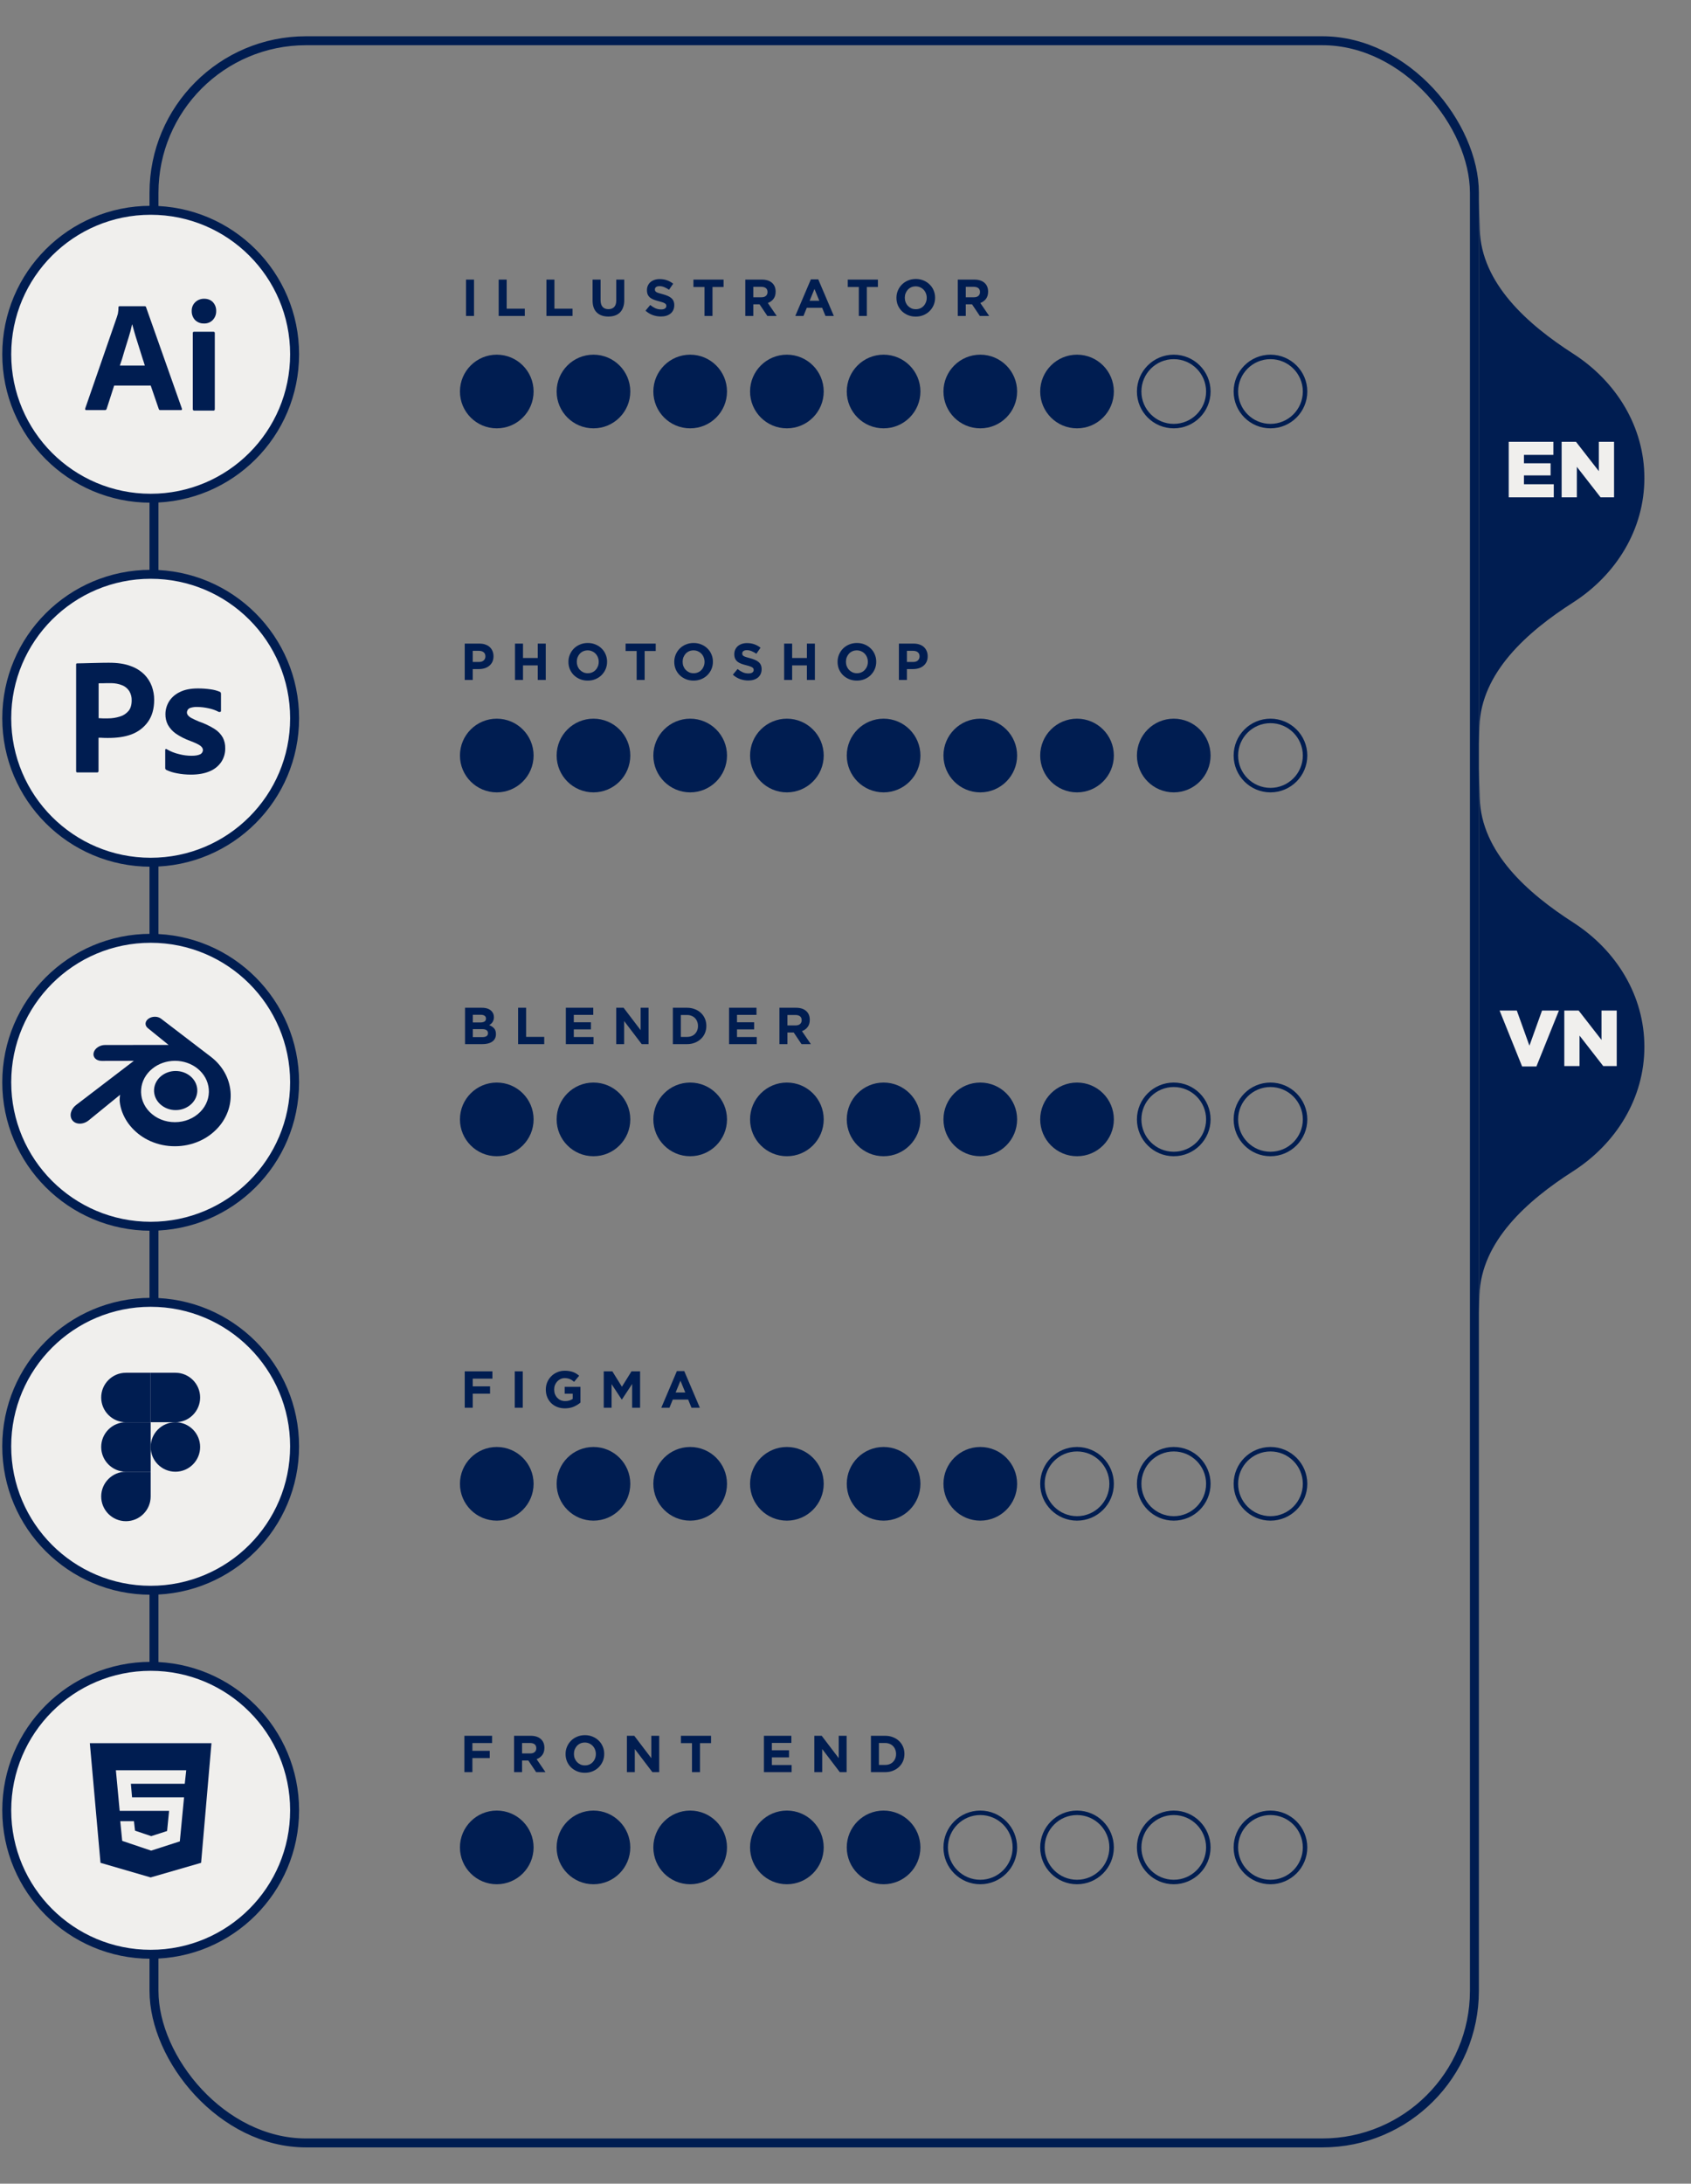 <svg xmlns="http://www.w3.org/2000/svg" fill="none" viewBox="0 0 378 488" height="488" width="378">
<rect x="0" y="0" width="378" height="488" fill="#808080" stroke="none"/>
<path fill="#001D51" d="M330.776 51.259C331.125 63.355 341.484 72.502 351.663 79.045C361.299 85.239 367.579 95.378 367.579 106.835C367.579 118.314 361.274 128.471 351.606 134.661C341.438 141.17 331.096 150.273 330.71 162.339L330.586 166.218V44.642L330.776 51.259Z"></path>
<path fill="#001D51" d="M330.776 178.365C331.125 190.461 341.484 199.608 351.663 206.151C361.299 212.345 367.579 222.483 367.579 233.94C367.579 245.42 361.274 255.576 351.606 261.766C341.438 268.276 331.096 277.378 330.71 289.444L330.586 293.324V171.748L330.776 178.365Z"></path>
<rect stroke-width="2" stroke="#001D51" rx="34" height="469.792" width="295.164" y="9.104" x="34.421"></rect>
<path fill="#F0EFED" d="M337.255 111.14V98.729H347.237V101.655H340.659V103.534H346.616V106.247H340.659V108.215H347.326V111.14H337.255ZM349.081 111.14V98.729H352.29L357.396 105.289V98.729H360.8V111.14H357.786L352.485 104.332V111.14H349.081Z"></path>
<path fill="#F0EFED" d="M340.251 238.334L335.215 225.835H339.063L341.882 233.689L344.701 225.835H348.477L343.442 238.334H340.251ZM349.679 238.246V225.835H352.888L357.994 232.395V225.835H361.398V238.246H358.384L353.083 231.437V238.246H349.679Z"></path>
<circle stroke-width="2" stroke="#001D51" fill="#F0EFED" r="32.174" cy="160.518" cx="33.682"></circle>
<path fill="#001D51" d="M24.401 148.109C23.709 148.109 23.017 148.109 22.301 148.133C21.585 148.156 20.916 148.156 20.293 148.179C19.669 148.202 19.092 148.202 18.538 148.225C18.007 148.248 17.638 148.248 17.246 148.248C17.084 148.248 17.015 148.341 17.015 148.503V172.322C17.015 172.531 17.107 172.624 17.292 172.624H21.77C21.931 172.6 22.047 172.461 22.024 172.299V164.869C22.462 164.869 22.785 164.869 23.017 164.892C23.247 164.915 23.616 164.915 24.17 164.915C26.064 164.915 27.795 164.707 29.364 164.128C30.865 163.572 32.157 162.6 33.081 161.304C34.004 160.008 34.465 158.364 34.465 156.373C34.465 155.332 34.281 154.336 33.935 153.364C33.568 152.374 32.993 151.474 32.249 150.725C31.372 149.87 30.315 149.222 29.156 148.827C27.863 148.341 26.294 148.109 24.401 148.109ZM24.917 152.669C25.739 152.684 26.54 152.829 27.287 153.132C27.956 153.387 28.51 153.85 28.903 154.452C29.271 155.074 29.455 155.789 29.434 156.513C29.434 157.531 29.203 158.318 28.718 158.897C28.21 159.475 27.564 159.915 26.825 160.124C25.971 160.401 25.071 160.54 24.17 160.54H22.947C22.67 160.54 22.37 160.517 22.047 160.494V152.716C22.209 152.693 22.532 152.67 22.994 152.693C23.432 152.67 23.963 152.67 24.563 152.67C24.681 152.667 24.799 152.667 24.917 152.669ZM44.276 153.851C42.637 153.851 41.275 154.105 40.19 154.661C39.198 155.124 38.343 155.864 37.767 156.79C37.259 157.647 36.981 158.595 36.981 159.591C36.962 160.41 37.144 161.221 37.512 161.952C37.944 162.731 38.544 163.403 39.267 163.92C40.282 164.616 41.384 165.176 42.545 165.586C43.675 166.026 44.437 166.373 44.807 166.674C45.176 166.975 45.361 167.276 45.361 167.6C45.361 168.017 45.107 168.411 44.738 168.572C44.322 168.781 43.699 168.897 42.822 168.897C41.898 168.897 40.975 168.781 40.098 168.549C39.09 168.324 38.124 167.941 37.235 167.415C37.166 167.369 37.097 167.346 37.028 167.392C36.958 167.438 36.935 167.531 36.935 167.6V171.628C36.913 171.813 37.028 171.975 37.19 172.068C37.938 172.418 38.73 172.668 39.544 172.809C40.583 173.017 41.621 173.109 42.683 173.109C44.345 173.109 45.73 172.855 46.861 172.369C47.9 171.952 48.8 171.235 49.446 170.309C50.051 169.398 50.365 168.324 50.346 167.23C50.369 166.404 50.187 165.584 49.816 164.846C49.377 164.059 48.754 163.411 47.992 162.924C46.877 162.223 45.684 161.655 44.437 161.234C43.88 161.003 43.334 160.748 42.798 160.47C42.498 160.309 42.221 160.1 42.014 159.845C41.875 159.66 41.783 159.452 41.783 159.244C41.783 159.036 41.852 158.804 41.967 158.619C42.129 158.388 42.383 158.225 42.683 158.156C43.122 158.04 43.606 157.97 44.068 157.993C44.945 157.993 45.799 158.109 46.653 158.295C47.438 158.457 48.177 158.711 48.869 159.082C48.961 159.128 49.077 159.128 49.285 159.082C49.321 159.055 49.35 159.02 49.37 158.98C49.39 158.94 49.401 158.895 49.4 158.85V155.077C49.4 154.984 49.377 154.892 49.354 154.799C49.308 154.707 49.215 154.614 49.123 154.591C48.487 154.33 47.819 154.151 47.138 154.059C46.19 153.92 45.234 153.851 44.276 153.851Z"></path>
<circle fill="#001D51" r="8.232" cy="168.842" cx="175.897"></circle>
<circle fill="#001D51" r="8.232" cy="168.842" cx="111.046"></circle>
<circle fill="#001D51" r="8.232" cy="168.842" cx="219.13"></circle>
<circle fill="#001D51" r="8.232" cy="168.842" cx="154.279"></circle>
<circle fill="#001D51" r="8.232" cy="168.842" cx="262.375"></circle>
<circle fill="#001D51" r="8.232" cy="168.842" cx="197.515"></circle>
<circle fill="#001D51" r="8.232" cy="168.842" cx="132.661"></circle>
<circle fill="#001D51" r="8.232" cy="168.842" cx="240.754"></circle>
<circle stroke="#001D51" r="7.732" cy="168.842" cx="283.997"></circle>
<path fill="#001D51" d="M103.883 143.833H107.203C107.691 143.833 108.124 143.903 108.504 144.042C108.891 144.174 109.216 144.364 109.479 144.611C109.75 144.859 109.955 145.157 110.094 145.505C110.241 145.846 110.315 146.225 110.315 146.643V146.666C110.315 147.139 110.23 147.553 110.06 147.909C109.889 148.265 109.653 148.563 109.351 148.803C109.057 149.043 108.709 149.225 108.306 149.349C107.912 149.465 107.486 149.523 107.029 149.523H105.671V151.961H103.883V143.833ZM107.087 147.932C107.536 147.932 107.884 147.816 108.132 147.584C108.38 147.344 108.504 147.05 108.504 146.701V146.678C108.504 146.276 108.372 145.97 108.109 145.761C107.854 145.552 107.501 145.447 107.052 145.447H105.671V147.932H107.087ZM115.122 143.833H116.91V147.05H120.207V143.833H121.995V151.961H120.207V148.698H116.91V151.961H115.122V143.833ZM131.374 152.1C130.747 152.1 130.17 151.992 129.644 151.775C129.118 151.551 128.661 151.253 128.274 150.881C127.895 150.502 127.597 150.061 127.38 149.557C127.171 149.047 127.066 148.501 127.066 147.92V147.897C127.066 147.317 127.175 146.775 127.391 146.272C127.608 145.761 127.906 145.316 128.285 144.936C128.673 144.549 129.129 144.247 129.656 144.031C130.19 143.806 130.77 143.694 131.397 143.694C132.024 143.694 132.601 143.806 133.127 144.031C133.654 144.247 134.106 144.545 134.486 144.925C134.873 145.296 135.171 145.738 135.38 146.248C135.596 146.752 135.705 147.293 135.705 147.874V147.897C135.705 148.478 135.596 149.023 135.38 149.534C135.163 150.037 134.861 150.482 134.474 150.87C134.095 151.249 133.638 151.551 133.104 151.775C132.578 151.992 132.001 152.1 131.374 152.1ZM131.397 150.452C131.753 150.452 132.082 150.386 132.384 150.254C132.686 150.123 132.941 149.941 133.15 149.708C133.367 149.476 133.534 149.209 133.65 148.907C133.774 148.598 133.835 148.269 133.835 147.92V147.897C133.835 147.549 133.774 147.22 133.65 146.91C133.534 146.601 133.363 146.33 133.139 146.097C132.922 145.865 132.663 145.683 132.361 145.552C132.059 145.412 131.73 145.343 131.374 145.343C131.01 145.343 130.677 145.409 130.375 145.54C130.081 145.672 129.826 145.854 129.609 146.086C129.4 146.318 129.234 146.589 129.11 146.899C128.994 147.2 128.936 147.526 128.936 147.874V147.897C128.936 148.245 128.994 148.574 129.11 148.884C129.234 149.194 129.404 149.465 129.621 149.697C129.845 149.929 130.105 150.115 130.399 150.254C130.701 150.386 131.033 150.452 131.397 150.452ZM142.315 145.482H139.842V143.833H146.576V145.482H144.103V151.961H142.315V145.482ZM155.031 152.1C154.404 152.1 153.827 151.992 153.301 151.775C152.775 151.551 152.318 151.253 151.931 150.881C151.552 150.502 151.254 150.061 151.037 149.557C150.828 149.047 150.723 148.501 150.723 147.92V147.897C150.723 147.317 150.832 146.775 151.049 146.272C151.265 145.761 151.563 145.316 151.943 144.936C152.33 144.549 152.786 144.247 153.313 144.031C153.847 143.806 154.427 143.694 155.054 143.694C155.681 143.694 156.258 143.806 156.784 144.031C157.311 144.247 157.763 144.545 158.143 144.925C158.53 145.296 158.828 145.738 159.037 146.248C159.253 146.752 159.362 147.293 159.362 147.874V147.897C159.362 148.478 159.253 149.023 159.037 149.534C158.82 150.037 158.518 150.482 158.131 150.87C157.752 151.249 157.295 151.551 156.761 151.775C156.235 151.992 155.658 152.1 155.031 152.1ZM155.054 150.452C155.41 150.452 155.739 150.386 156.041 150.254C156.343 150.123 156.598 149.941 156.807 149.708C157.024 149.476 157.191 149.209 157.307 148.907C157.431 148.598 157.493 148.269 157.493 147.92V147.897C157.493 147.549 157.431 147.22 157.307 146.91C157.191 146.601 157.02 146.33 156.796 146.097C156.579 145.865 156.32 145.683 156.018 145.552C155.716 145.412 155.387 145.343 155.031 145.343C154.667 145.343 154.334 145.409 154.032 145.54C153.738 145.672 153.483 145.854 153.266 146.086C153.057 146.318 152.891 146.589 152.767 146.899C152.651 147.2 152.593 147.526 152.593 147.874V147.897C152.593 148.245 152.651 148.574 152.767 148.884C152.891 149.194 153.061 149.465 153.278 149.697C153.502 149.929 153.762 150.115 154.056 150.254C154.358 150.386 154.69 150.452 155.054 150.452ZM167.266 152.077C166.646 152.077 166.039 151.973 165.443 151.764C164.847 151.547 164.305 151.218 163.817 150.777L164.874 149.511C165.245 149.813 165.625 150.053 166.012 150.231C166.406 150.409 166.836 150.498 167.301 150.498C167.672 150.498 167.958 150.432 168.16 150.301C168.369 150.161 168.473 149.972 168.473 149.732V149.708C168.473 149.592 168.45 149.492 168.404 149.407C168.365 149.314 168.284 149.229 168.16 149.151C168.044 149.074 167.877 148.996 167.66 148.919C167.451 148.841 167.177 148.76 166.836 148.675C166.426 148.574 166.054 148.462 165.721 148.338C165.389 148.215 165.106 148.064 164.874 147.886C164.642 147.7 164.46 147.471 164.328 147.2C164.204 146.93 164.142 146.593 164.142 146.19V146.167C164.142 145.796 164.212 145.463 164.351 145.169C164.491 144.867 164.684 144.607 164.932 144.391C165.187 144.174 165.489 144.008 165.838 143.891C166.186 143.775 166.569 143.717 166.987 143.717C167.583 143.717 168.129 143.806 168.624 143.984C169.127 144.162 169.588 144.418 170.006 144.751L169.077 146.097C168.713 145.85 168.357 145.656 168.009 145.517C167.66 145.37 167.312 145.296 166.964 145.296C166.615 145.296 166.352 145.366 166.174 145.505C166.004 145.637 165.919 145.803 165.919 146.005V146.028C165.919 146.159 165.942 146.276 165.988 146.376C166.043 146.469 166.136 146.554 166.267 146.632C166.399 146.709 166.577 146.783 166.801 146.852C167.033 146.922 167.324 147.003 167.672 147.096C168.082 147.204 168.446 147.328 168.763 147.468C169.089 147.599 169.359 147.762 169.576 147.955C169.801 148.141 169.967 148.362 170.075 148.617C170.192 148.872 170.25 149.178 170.25 149.534V149.557C170.25 149.96 170.176 150.32 170.029 150.637C169.882 150.947 169.677 151.21 169.414 151.427C169.15 151.636 168.837 151.798 168.473 151.914C168.109 152.023 167.707 152.077 167.266 152.077ZM175.285 143.833H177.073V147.05H180.37V143.833H182.158V151.961H180.37V148.698H177.073V151.961H175.285V143.833ZM191.537 152.1C190.91 152.1 190.333 151.992 189.807 151.775C189.281 151.551 188.824 151.253 188.437 150.881C188.058 150.502 187.76 150.061 187.543 149.557C187.334 149.047 187.229 148.501 187.229 147.92V147.897C187.229 147.317 187.338 146.775 187.555 146.272C187.771 145.761 188.069 145.316 188.449 144.936C188.836 144.549 189.292 144.247 189.819 144.031C190.353 143.806 190.933 143.694 191.56 143.694C192.187 143.694 192.764 143.806 193.29 144.031C193.817 144.247 194.27 144.545 194.649 144.925C195.036 145.296 195.334 145.738 195.543 146.248C195.76 146.752 195.868 147.293 195.868 147.874V147.897C195.868 148.478 195.76 149.023 195.543 149.534C195.326 150.037 195.024 150.482 194.637 150.87C194.258 151.249 193.801 151.551 193.267 151.775C192.741 151.992 192.164 152.1 191.537 152.1ZM191.56 150.452C191.916 150.452 192.245 150.386 192.547 150.254C192.849 150.123 193.105 149.941 193.314 149.708C193.53 149.476 193.697 149.209 193.813 148.907C193.937 148.598 193.999 148.269 193.999 147.92V147.897C193.999 147.549 193.937 147.22 193.813 146.91C193.697 146.601 193.526 146.33 193.302 146.097C193.085 145.865 192.826 145.683 192.524 145.552C192.222 145.412 191.893 145.343 191.537 145.343C191.173 145.343 190.84 145.409 190.539 145.54C190.244 145.672 189.989 145.854 189.772 146.086C189.563 146.318 189.397 146.589 189.273 146.899C189.157 147.2 189.099 147.526 189.099 147.874V147.897C189.099 148.245 189.157 148.574 189.273 148.884C189.397 149.194 189.567 149.465 189.784 149.697C190.008 149.929 190.268 150.115 190.562 150.254C190.864 150.386 191.197 150.452 191.56 150.452ZM200.937 143.833H204.258C204.746 143.833 205.179 143.903 205.558 144.042C205.945 144.174 206.271 144.364 206.534 144.611C206.805 144.859 207.01 145.157 207.149 145.505C207.296 145.846 207.37 146.225 207.37 146.643V146.666C207.37 147.139 207.285 147.553 207.114 147.909C206.944 148.265 206.708 148.563 206.406 148.803C206.112 149.043 205.764 149.225 205.361 149.349C204.966 149.465 204.541 149.523 204.084 149.523H202.725V151.961H200.937V143.833ZM204.142 147.932C204.591 147.932 204.939 147.816 205.187 147.584C205.435 147.344 205.558 147.05 205.558 146.701V146.678C205.558 146.276 205.427 145.97 205.164 145.761C204.908 145.552 204.556 145.447 204.107 145.447H202.725V147.932H204.142Z"></path>
<circle stroke-width="2" stroke="#001D51" fill="#F0EFED" r="32.174" cy="241.865" cx="33.682"></circle>
<path fill="#001D51" d="M34.438 243.492C34.507 242.305 35.091 241.257 35.974 240.515C36.9 239.749 38.068 239.333 39.271 239.342C40.538 239.342 41.703 239.787 42.567 240.515C43.45 241.257 44.033 242.305 44.1 243.491C44.167 244.712 43.675 245.845 42.81 246.687C41.858 247.592 40.588 248.092 39.271 248.079C37.953 248.092 36.683 247.593 35.729 246.687C34.864 245.845 34.371 244.712 34.438 243.492ZM26.746 245.893C26.755 246.359 26.904 247.261 27.127 247.968C27.61 249.488 28.421 250.885 29.502 252.06C30.662 253.33 32.078 254.342 33.657 255.031C35.376 255.785 37.235 256.17 39.113 256.159C40.991 256.163 42.849 255.772 44.565 255.013C46.143 254.318 47.557 253.302 48.717 252.029C49.797 250.85 50.606 249.451 51.09 247.929C51.555 246.455 51.683 244.896 51.463 243.366C51.254 241.901 50.737 240.495 49.948 239.241C49.217 238.074 48.282 237.047 47.187 236.208H47.19L36.012 227.662L35.983 227.64C35.249 227.079 34.016 227.082 33.21 227.643C32.394 228.21 32.302 229.15 33.026 229.743L33.025 229.745L37.685 233.52L23.478 233.535H23.459C22.284 233.536 21.155 234.304 20.932 235.274C20.702 236.262 21.498 237.081 22.721 237.085V237.088L29.921 237.074L17.071 246.896L17.02 246.933C15.808 247.856 15.417 249.394 16.181 250.367C16.956 251.357 18.603 251.358 19.829 250.373L26.841 244.659C26.841 244.659 26.737 245.431 26.746 245.893ZM44.769 248.477C43.323 249.944 41.302 250.775 39.112 250.778C36.92 250.784 34.897 249.958 33.451 248.495C32.769 247.812 32.242 246.991 31.907 246.087C31.6 245.237 31.479 244.331 31.551 243.43C31.624 242.529 31.888 241.654 32.327 240.863C32.764 240.082 33.347 239.391 34.046 238.828C35.45 237.688 37.238 237.072 39.109 237.069C40.981 237.066 42.769 237.678 44.174 238.813C44.89 239.394 45.471 240.081 45.892 240.843C46.327 241.623 46.592 242.486 46.67 243.375C46.749 244.286 46.627 245.204 46.314 246.063C45.979 246.969 45.451 247.792 44.769 248.477Z"></path>
<circle fill="#001D51" r="8.232" cy="250.159" cx="175.897"></circle>
<circle fill="#001D51" r="8.232" cy="250.159" cx="111.046"></circle>
<circle fill="#001D51" r="8.232" cy="250.159" cx="219.13"></circle>
<circle fill="#001D51" r="8.232" cy="250.159" cx="154.279"></circle>
<circle stroke="#001D51" r="7.732" cy="250.159" cx="262.375"></circle>
<circle fill="#001D51" r="8.232" cy="250.159" cx="197.515"></circle>
<circle fill="#001D51" r="8.232" cy="250.159" cx="132.661"></circle>
<circle fill="#001D51" r="8.232" cy="250.159" cx="240.754"></circle>
<circle stroke="#001D51" r="7.732" cy="250.159" cx="283.997"></circle>
<path fill="#001D51" d="M103.953 225.212H107.726C108.663 225.212 109.371 225.452 109.851 225.932C110.223 226.304 110.408 226.764 110.408 227.314V227.337C110.408 227.569 110.377 227.774 110.315 227.952C110.261 228.13 110.184 228.293 110.083 228.44C109.99 228.579 109.878 228.703 109.747 228.812C109.623 228.92 109.487 229.013 109.34 229.09C109.812 229.268 110.184 229.512 110.455 229.822C110.726 230.124 110.861 230.546 110.861 231.087V231.111C110.861 231.482 110.788 231.807 110.641 232.086C110.501 232.365 110.296 232.597 110.025 232.783C109.762 232.968 109.441 233.108 109.061 233.201C108.69 233.293 108.276 233.34 107.819 233.34H103.953V225.212ZM108.632 227.616C108.632 227.345 108.531 227.14 108.33 227C108.129 226.853 107.838 226.78 107.459 226.78H105.694V228.498H107.343C107.738 228.498 108.051 228.432 108.284 228.301C108.516 228.161 108.632 227.941 108.632 227.639V227.616ZM109.085 230.867C109.085 230.596 108.98 230.383 108.771 230.228C108.562 230.066 108.226 229.984 107.761 229.984H105.694V231.772H107.819C108.214 231.772 108.524 231.703 108.748 231.563C108.972 231.416 109.085 231.192 109.085 230.89V230.867ZM115.815 225.212H117.603V231.714H121.656V233.34H115.815V225.212ZM126.487 225.212H132.618V226.803H128.264V228.452H132.095V230.042H128.264V231.749H132.676V233.34H126.487V225.212ZM137.749 225.212H139.398L143.206 230.217V225.212H144.971V233.34H143.45L139.514 228.173V233.34H137.749V225.212ZM150.405 225.212H153.575C154.21 225.212 154.79 225.317 155.316 225.526C155.851 225.727 156.307 226.01 156.687 226.373C157.074 226.737 157.372 227.167 157.581 227.662C157.79 228.15 157.894 228.68 157.894 229.253V229.276C157.894 229.849 157.79 230.383 157.581 230.878C157.372 231.374 157.074 231.803 156.687 232.167C156.307 232.531 155.851 232.817 155.316 233.026C154.79 233.235 154.21 233.34 153.575 233.34H150.405V225.212ZM152.193 226.826V231.726H153.575C153.939 231.726 154.272 231.668 154.573 231.552C154.875 231.436 155.131 231.269 155.34 231.053C155.556 230.836 155.723 230.58 155.839 230.286C155.963 229.992 156.025 229.663 156.025 229.299V229.276C156.025 228.92 155.963 228.591 155.839 228.289C155.723 227.987 155.556 227.728 155.34 227.511C155.131 227.294 154.875 227.128 154.573 227.012C154.272 226.888 153.939 226.826 153.575 226.826H152.193ZM162.971 225.212H169.101V226.803H164.747V228.452H168.579V230.042H164.747V231.749H169.159V233.34H162.971V225.212ZM174.232 225.212H177.948C178.977 225.212 179.767 225.487 180.316 226.037C180.781 226.501 181.013 227.12 181.013 227.894V227.918C181.013 228.576 180.85 229.114 180.525 229.531C180.208 229.942 179.79 230.244 179.271 230.437L181.257 233.34H179.167L177.425 230.739H176.02V233.34H174.232V225.212ZM177.832 229.16C178.273 229.16 178.61 229.055 178.842 228.846C179.082 228.637 179.202 228.359 179.202 228.01V227.987C179.202 227.6 179.078 227.31 178.83 227.116C178.582 226.923 178.238 226.826 177.797 226.826H176.02V229.16H177.832Z"></path>
<circle stroke-width="2" stroke="#001D51" fill="#F0EFED" r="32.174" cy="323.213" cx="33.678"></circle>
<path fill="#001D51" d="M28.15 339.955C31.202 339.955 33.679 337.478 33.679 334.426V328.896H28.15C25.098 328.896 22.621 331.374 22.621 334.426C22.621 337.478 25.098 339.955 28.15 339.955Z"></path>
<path fill="#001D51" d="M22.621 323.367C22.621 320.315 25.098 317.838 28.15 317.838H33.679V328.896H28.15C25.098 328.896 22.621 326.419 22.621 323.367Z"></path>
<path fill="#001D51" d="M22.621 312.308C22.621 309.256 25.098 306.779 28.15 306.779H33.679V317.837H28.15C25.098 317.837 22.621 315.36 22.621 312.308Z"></path>
<path fill="#001D51" d="M33.68 306.779H39.209C42.26 306.779 44.737 309.256 44.737 312.308C44.737 315.36 42.26 317.837 39.209 317.837H33.68V306.779Z"></path>
<path fill="#001D51" d="M44.737 323.367C44.737 326.419 42.26 328.896 39.209 328.896C36.157 328.896 33.68 326.419 33.68 323.367C33.68 320.315 36.157 317.838 39.209 317.838C42.26 317.838 44.737 320.315 44.737 323.367Z"></path>
<circle fill="#001D51" r="8.232" cy="331.599" cx="175.897"></circle>
<circle fill="#001D51" r="8.232" cy="331.599" cx="111.046"></circle>
<circle fill="#001D51" r="8.232" cy="331.599" cx="219.13"></circle>
<circle fill="#001D51" r="8.232" cy="331.599" cx="154.279"></circle>
<circle stroke="#001D51" r="7.732" cy="331.599" cx="262.375"></circle>
<circle fill="#001D51" r="8.232" cy="331.599" cx="197.515"></circle>
<circle fill="#001D51" r="8.232" cy="331.599" cx="132.661"></circle>
<circle stroke="#001D51" r="7.732" cy="331.599" cx="240.754"></circle>
<circle stroke="#001D51" r="7.732" cy="331.599" cx="283.997"></circle>
<path fill="#001D51" d="M103.882 306.467H110.071V308.093H105.67V309.823H109.548V311.448H105.67V314.595H103.882V306.467ZM115.066 306.467H116.854V314.595H115.066V306.467ZM126.282 314.734C125.647 314.734 125.066 314.63 124.54 314.421C124.021 314.212 123.572 313.921 123.193 313.55C122.822 313.178 122.531 312.737 122.322 312.226C122.113 311.715 122.009 311.158 122.009 310.554V310.531C122.009 309.95 122.113 309.409 122.322 308.905C122.539 308.395 122.837 307.949 123.216 307.57C123.596 307.183 124.045 306.881 124.563 306.665C125.082 306.44 125.651 306.328 126.27 306.328C126.634 306.328 126.963 306.355 127.257 306.409C127.559 306.456 127.838 306.525 128.093 306.618C128.348 306.711 128.588 306.827 128.813 306.966C129.037 307.106 129.254 307.264 129.463 307.442L128.337 308.801C128.182 308.669 128.027 308.553 127.872 308.453C127.718 308.352 127.555 308.267 127.385 308.197C127.222 308.127 127.044 308.073 126.851 308.035C126.657 307.996 126.444 307.977 126.212 307.977C125.887 307.977 125.581 308.046 125.295 308.186C125.016 308.317 124.768 308.499 124.552 308.731C124.343 308.956 124.176 309.223 124.052 309.532C123.936 309.834 123.878 310.159 123.878 310.508V310.531C123.878 310.902 123.936 311.247 124.052 311.564C124.176 311.874 124.347 312.145 124.563 312.377C124.788 312.609 125.047 312.791 125.341 312.923C125.643 313.047 125.976 313.109 126.34 313.109C127.005 313.109 127.567 312.946 128.023 312.621V311.46H126.224V309.916H129.753V313.445C129.335 313.801 128.836 314.107 128.256 314.363C127.683 314.61 127.025 314.734 126.282 314.734ZM134.957 306.467H136.884L139.021 309.904L141.157 306.467H143.085V314.595H141.308V309.289L139.021 312.76H138.974L136.71 309.323V314.595H134.957V306.467ZM151.307 306.409H152.956L156.439 314.595H154.57L153.827 312.772H150.39L149.647 314.595H147.824L151.307 306.409ZM153.188 311.193L152.108 308.557L151.028 311.193H153.188Z"></path>
<circle stroke-width="2" stroke="#001D51" fill="#F0EFED" r="32.174" cy="79.17" cx="33.682"></circle>
<path fill="#001D51" d="M33.691 86.167H25.518L23.848 91.343C23.804 91.541 23.628 91.674 23.431 91.651H19.3C19.058 91.651 18.992 91.519 19.058 91.255L26.133 70.837C26.199 70.616 26.265 70.374 26.353 70.11C26.441 69.647 26.485 69.163 26.485 68.678C26.463 68.568 26.55 68.458 26.66 68.436H32.351C32.527 68.436 32.614 68.502 32.636 68.612L40.656 91.299C40.722 91.541 40.656 91.651 40.436 91.651H35.844C35.691 91.674 35.537 91.564 35.493 91.409L33.691 86.167ZM26.792 81.696H32.373C32.241 81.233 32.065 80.682 31.867 80.11C31.67 79.515 31.472 78.876 31.274 78.216C31.055 77.533 30.857 76.872 30.637 76.189C30.417 75.506 30.22 74.867 30.044 74.229C29.868 73.612 29.714 73.039 29.561 72.511H29.517C29.319 73.458 29.077 74.405 28.77 75.352C28.44 76.409 28.11 77.51 27.759 78.612C27.475 79.652 27.153 80.68 26.792 81.696ZM45.556 72.29C44.831 72.312 44.127 72.026 43.6 71.519C43.095 70.969 42.831 70.242 42.853 69.493C42.831 68.744 43.117 68.039 43.644 67.533C44.171 67.026 44.875 66.762 45.6 66.762C46.456 66.762 47.116 67.026 47.599 67.533C48.086 68.067 48.346 68.77 48.324 69.493C48.346 70.242 48.082 70.969 47.555 71.519C47.05 72.048 46.303 72.335 45.556 72.29ZM43.095 91.409V74.449C43.095 74.229 43.183 74.141 43.38 74.141H47.731C47.928 74.141 48.016 74.251 48.016 74.449V91.409C48.016 91.651 47.928 91.762 47.731 91.762H43.425C43.205 91.762 43.095 91.63 43.095 91.409Z"></path>
<circle fill="#001D51" r="8.232" cy="87.494" cx="175.897"></circle>
<circle fill="#001D51" r="8.232" cy="87.494" cx="111.046"></circle>
<circle fill="#001D51" r="8.232" cy="87.494" cx="219.13"></circle>
<circle fill="#001D51" r="8.232" cy="87.494" cx="154.279"></circle>
<circle stroke="#001D51" r="7.732" cy="87.494" cx="262.375"></circle>
<circle fill="#001D51" r="8.232" cy="87.494" cx="197.515"></circle>
<circle fill="#001D51" r="8.232" cy="87.494" cx="132.661"></circle>
<circle fill="#001D51" r="8.232" cy="87.494" cx="240.754"></circle>
<circle stroke="#001D51" r="7.732" cy="87.494" cx="283.997"></circle>
<path fill="#001D51" d="M104.17 62.486H105.958V70.613H104.17V62.486ZM111.472 62.486H113.26V68.988H117.312V70.613H111.472V62.486ZM122.144 62.486H123.932V68.988H127.984V70.613H122.144V62.486ZM135.98 70.741C134.888 70.741 134.029 70.439 133.402 69.835C132.775 69.232 132.462 68.33 132.462 67.13V62.486H134.25V67.084C134.25 67.749 134.405 68.252 134.714 68.593C135.024 68.926 135.453 69.092 136.003 69.092C136.553 69.092 136.982 68.93 137.292 68.605C137.601 68.279 137.756 67.792 137.756 67.142V62.486H139.544V67.072C139.544 67.691 139.459 68.229 139.289 68.686C139.126 69.143 138.89 69.526 138.581 69.835C138.271 70.137 137.896 70.366 137.454 70.52C137.013 70.668 136.522 70.741 135.98 70.741ZM147.74 70.729C147.121 70.729 146.513 70.625 145.917 70.416C145.321 70.199 144.779 69.87 144.291 69.429L145.348 68.163C145.72 68.465 146.099 68.705 146.486 68.883C146.881 69.061 147.31 69.15 147.775 69.15C148.146 69.15 148.433 69.085 148.634 68.953C148.843 68.814 148.947 68.624 148.947 68.384V68.361C148.947 68.245 148.924 68.144 148.878 68.059C148.839 67.966 148.758 67.881 148.634 67.803C148.518 67.726 148.351 67.649 148.135 67.571C147.926 67.494 147.651 67.413 147.31 67.327C146.9 67.227 146.529 67.115 146.196 66.991C145.863 66.867 145.58 66.716 145.348 66.538C145.116 66.352 144.934 66.124 144.802 65.853C144.679 65.582 144.617 65.245 144.617 64.843V64.82C144.617 64.448 144.686 64.115 144.826 63.821C144.965 63.519 145.158 63.26 145.406 63.043C145.662 62.826 145.963 62.66 146.312 62.544C146.66 62.428 147.043 62.37 147.461 62.37C148.057 62.37 148.603 62.459 149.098 62.637C149.602 62.815 150.062 63.07 150.48 63.403L149.551 64.75C149.187 64.502 148.831 64.309 148.483 64.169C148.135 64.022 147.786 63.949 147.438 63.949C147.09 63.949 146.827 64.018 146.648 64.158C146.478 64.289 146.393 64.456 146.393 64.657V64.68C146.393 64.812 146.416 64.928 146.463 65.028C146.517 65.121 146.61 65.207 146.741 65.284C146.873 65.361 147.051 65.435 147.275 65.504C147.508 65.574 147.798 65.656 148.146 65.748C148.557 65.857 148.92 65.981 149.238 66.12C149.563 66.251 149.834 66.414 150.05 66.608C150.275 66.793 150.441 67.014 150.55 67.269C150.666 67.525 150.724 67.831 150.724 68.187V68.21C150.724 68.612 150.65 68.972 150.503 69.29C150.356 69.599 150.151 69.862 149.888 70.079C149.625 70.288 149.311 70.451 148.947 70.567C148.584 70.675 148.181 70.729 147.74 70.729ZM157.481 64.134H155.008V62.486H161.743V64.134H159.269V70.613H157.481V64.134ZM166.601 62.486H170.316C171.346 62.486 172.135 62.761 172.685 63.31C173.149 63.775 173.382 64.394 173.382 65.168V65.191C173.382 65.849 173.219 66.387 172.894 66.805C172.577 67.215 172.159 67.517 171.64 67.711L173.626 70.613H171.536L169.794 68.013H168.389V70.613H166.601V62.486ZM170.2 66.433C170.642 66.433 170.978 66.329 171.21 66.12C171.45 65.911 171.57 65.632 171.57 65.284V65.261C171.57 64.874 171.447 64.583 171.199 64.39C170.951 64.196 170.607 64.1 170.166 64.1H168.389V66.433H170.2ZM181.261 62.428H182.91L186.393 70.613H184.524L183.781 68.79H180.344L179.601 70.613H177.778L181.261 62.428ZM183.142 67.211L182.063 64.576L180.983 67.211H183.142ZM191.981 64.134H189.507V62.486H196.242V64.134H193.769V70.613H191.981V64.134ZM204.696 70.753C204.069 70.753 203.493 70.644 202.966 70.427C202.44 70.203 201.983 69.905 201.596 69.534C201.217 69.154 200.919 68.713 200.702 68.21C200.493 67.699 200.389 67.153 200.389 66.573V66.549C200.389 65.969 200.497 65.427 200.714 64.924C200.931 64.413 201.229 63.968 201.608 63.589C201.995 63.202 202.452 62.9 202.978 62.683C203.512 62.459 204.093 62.346 204.72 62.346C205.346 62.346 205.923 62.459 206.45 62.683C206.976 62.9 207.429 63.198 207.808 63.577C208.195 63.949 208.493 64.39 208.702 64.901C208.919 65.404 209.027 65.946 209.027 66.526V66.549C209.027 67.13 208.919 67.676 208.702 68.187C208.485 68.69 208.183 69.135 207.796 69.522C207.417 69.901 206.96 70.203 206.426 70.427C205.9 70.644 205.323 70.753 204.696 70.753ZM204.72 69.104C205.076 69.104 205.405 69.038 205.706 68.906C206.008 68.775 206.264 68.593 206.473 68.361C206.689 68.129 206.856 67.862 206.972 67.56C207.096 67.25 207.158 66.921 207.158 66.573V66.549C207.158 66.201 207.096 65.872 206.972 65.563C206.856 65.253 206.686 64.982 206.461 64.75C206.244 64.518 205.985 64.336 205.683 64.204C205.381 64.065 205.052 63.995 204.696 63.995C204.332 63.995 204 64.061 203.698 64.192C203.404 64.324 203.148 64.506 202.931 64.738C202.722 64.97 202.556 65.241 202.432 65.551C202.316 65.853 202.258 66.178 202.258 66.526V66.549C202.258 66.898 202.316 67.227 202.432 67.536C202.556 67.846 202.726 68.117 202.943 68.349C203.168 68.581 203.427 68.767 203.721 68.906C204.023 69.038 204.356 69.104 204.72 69.104ZM214.097 62.486H217.812C218.841 62.486 219.631 62.761 220.181 63.31C220.645 63.775 220.877 64.394 220.877 65.168V65.191C220.877 65.849 220.715 66.387 220.39 66.805C220.072 67.215 219.654 67.517 219.136 67.711L221.121 70.613H219.031L217.29 68.013H215.885V70.613H214.097V62.486ZM217.696 66.433C218.137 66.433 218.474 66.329 218.706 66.12C218.946 65.911 219.066 65.632 219.066 65.284V65.261C219.066 64.874 218.942 64.583 218.694 64.39C218.447 64.196 218.102 64.1 217.661 64.1H215.885V66.433H217.696Z"></path>
<circle fill="#001D51" r="8.232" cy="412.854" cx="175.895"></circle>
<circle fill="#001D51" r="8.232" cy="412.854" cx="111.044"></circle>
<circle stroke="#001D51" r="7.732" cy="412.854" cx="219.127"></circle>
<circle fill="#001D51" r="8.232" cy="412.854" cx="154.277"></circle>
<circle stroke="#001D51" r="7.732" cy="412.854" cx="262.373"></circle>
<circle fill="#001D51" r="8.232" cy="412.854" cx="197.513"></circle>
<circle fill="#001D51" r="8.232" cy="412.854" cx="132.658"></circle>
<circle stroke="#001D51" r="7.732" cy="412.854" cx="240.752"></circle>
<circle stroke="#001D51" r="7.732" cy="412.854" cx="283.994"></circle>
<path fill="#001D51" d="M103.809 387.908H109.998V389.533H105.597V391.263H109.475V392.889H105.597V396.035H103.809V387.908ZM114.912 387.908H118.627C119.657 387.908 120.446 388.182 120.996 388.732C121.46 389.196 121.693 389.816 121.693 390.59V390.613C121.693 391.271 121.53 391.809 121.205 392.227C120.888 392.637 120.47 392.939 119.951 393.132L121.936 396.035H119.847L118.105 393.434H116.7V396.035H114.912V387.908ZM118.511 391.855C118.953 391.855 119.289 391.751 119.521 391.542C119.761 391.333 119.881 391.054 119.881 390.706V390.683C119.881 390.296 119.758 390.005 119.51 389.812C119.262 389.618 118.918 389.521 118.476 389.521H116.7V391.855H118.511ZM130.734 396.174C130.107 396.174 129.53 396.066 129.003 395.849C128.477 395.625 128.02 395.327 127.633 394.955C127.254 394.576 126.956 394.135 126.739 393.632C126.53 393.121 126.426 392.575 126.426 391.995V391.971C126.426 391.391 126.534 390.849 126.751 390.346C126.968 389.835 127.266 389.39 127.645 389.011C128.032 388.624 128.489 388.322 129.015 388.105C129.549 387.88 130.13 387.768 130.757 387.768C131.384 387.768 131.96 387.88 132.487 388.105C133.013 388.322 133.466 388.62 133.845 388.999C134.232 389.371 134.53 389.812 134.739 390.323C134.956 390.826 135.064 391.368 135.064 391.948V391.971C135.064 392.552 134.956 393.098 134.739 393.608C134.523 394.112 134.221 394.557 133.834 394.944C133.454 395.323 132.998 395.625 132.464 395.849C131.937 396.066 131.36 396.174 130.734 396.174ZM130.757 394.526C131.113 394.526 131.442 394.46 131.744 394.328C132.046 394.197 132.301 394.015 132.51 393.783C132.727 393.55 132.893 393.283 133.009 392.982C133.133 392.672 133.195 392.343 133.195 391.995V391.971C133.195 391.623 133.133 391.294 133.009 390.984C132.893 390.675 132.723 390.404 132.498 390.172C132.282 389.939 132.022 389.758 131.72 389.626C131.419 389.487 131.09 389.417 130.734 389.417C130.37 389.417 130.037 389.483 129.735 389.614C129.441 389.746 129.185 389.928 128.969 390.16C128.76 390.392 128.593 390.663 128.469 390.973C128.353 391.275 128.295 391.6 128.295 391.948V391.971C128.295 392.32 128.353 392.649 128.469 392.958C128.593 393.268 128.764 393.539 128.98 393.771C129.205 394.003 129.464 394.189 129.758 394.328C130.06 394.46 130.393 394.526 130.757 394.526ZM140.134 387.908H141.782L145.591 392.912V387.908H147.356V396.035H145.835L141.899 390.868V396.035H140.134V387.908ZM154.683 389.556H152.209V387.908H158.944V389.556H156.471V396.035H154.683V389.556ZM170.766 387.908H176.897V389.498H172.543V391.147H176.374V392.738H172.543V394.444H176.955V396.035H170.766V387.908ZM182.028 387.908H183.677L187.485 392.912V387.908H189.25V396.035H187.729L183.793 390.868V396.035H182.028V387.908ZM194.684 387.908H197.854C198.489 387.908 199.069 388.012 199.596 388.221C200.13 388.422 200.586 388.705 200.966 389.069C201.353 389.432 201.651 389.862 201.86 390.357C202.069 390.845 202.173 391.375 202.173 391.948V391.971C202.173 392.544 202.069 393.078 201.86 393.574C201.651 394.069 201.353 394.499 200.966 394.862C200.586 395.226 200.13 395.513 199.596 395.722C199.069 395.931 198.489 396.035 197.854 396.035H194.684V387.908ZM196.472 389.521V394.421H197.854C198.218 394.421 198.551 394.363 198.853 394.247C199.154 394.131 199.41 393.965 199.619 393.748C199.836 393.531 200.002 393.276 200.118 392.982C200.242 392.687 200.304 392.358 200.304 391.995V391.971C200.304 391.615 200.242 391.286 200.118 390.984C200.002 390.683 199.836 390.423 199.619 390.207C199.41 389.99 199.154 389.823 198.853 389.707C198.551 389.583 198.218 389.521 197.854 389.521H196.472Z"></path>
<circle stroke-width="2" stroke="#001D51" fill="#F0EFED" r="32.174" cy="404.561" cx="33.682"></circle>
<path fill="#001D51" d="M20.082 389.561L22.465 416.297L33.676 419.561L44.954 416.298L47.27 389.561H20.082ZM41.302 398.633H29.258L29.518 401.657H41.143L40.198 411.504L33.785 413.576L27.318 411.393L26.883 406.995H29.941L30.182 409.112L33.807 410.334L37.351 409.19L37.799 404.682H26.752L25.903 395.607H41.63L41.302 398.633Z"></path>
</svg>
